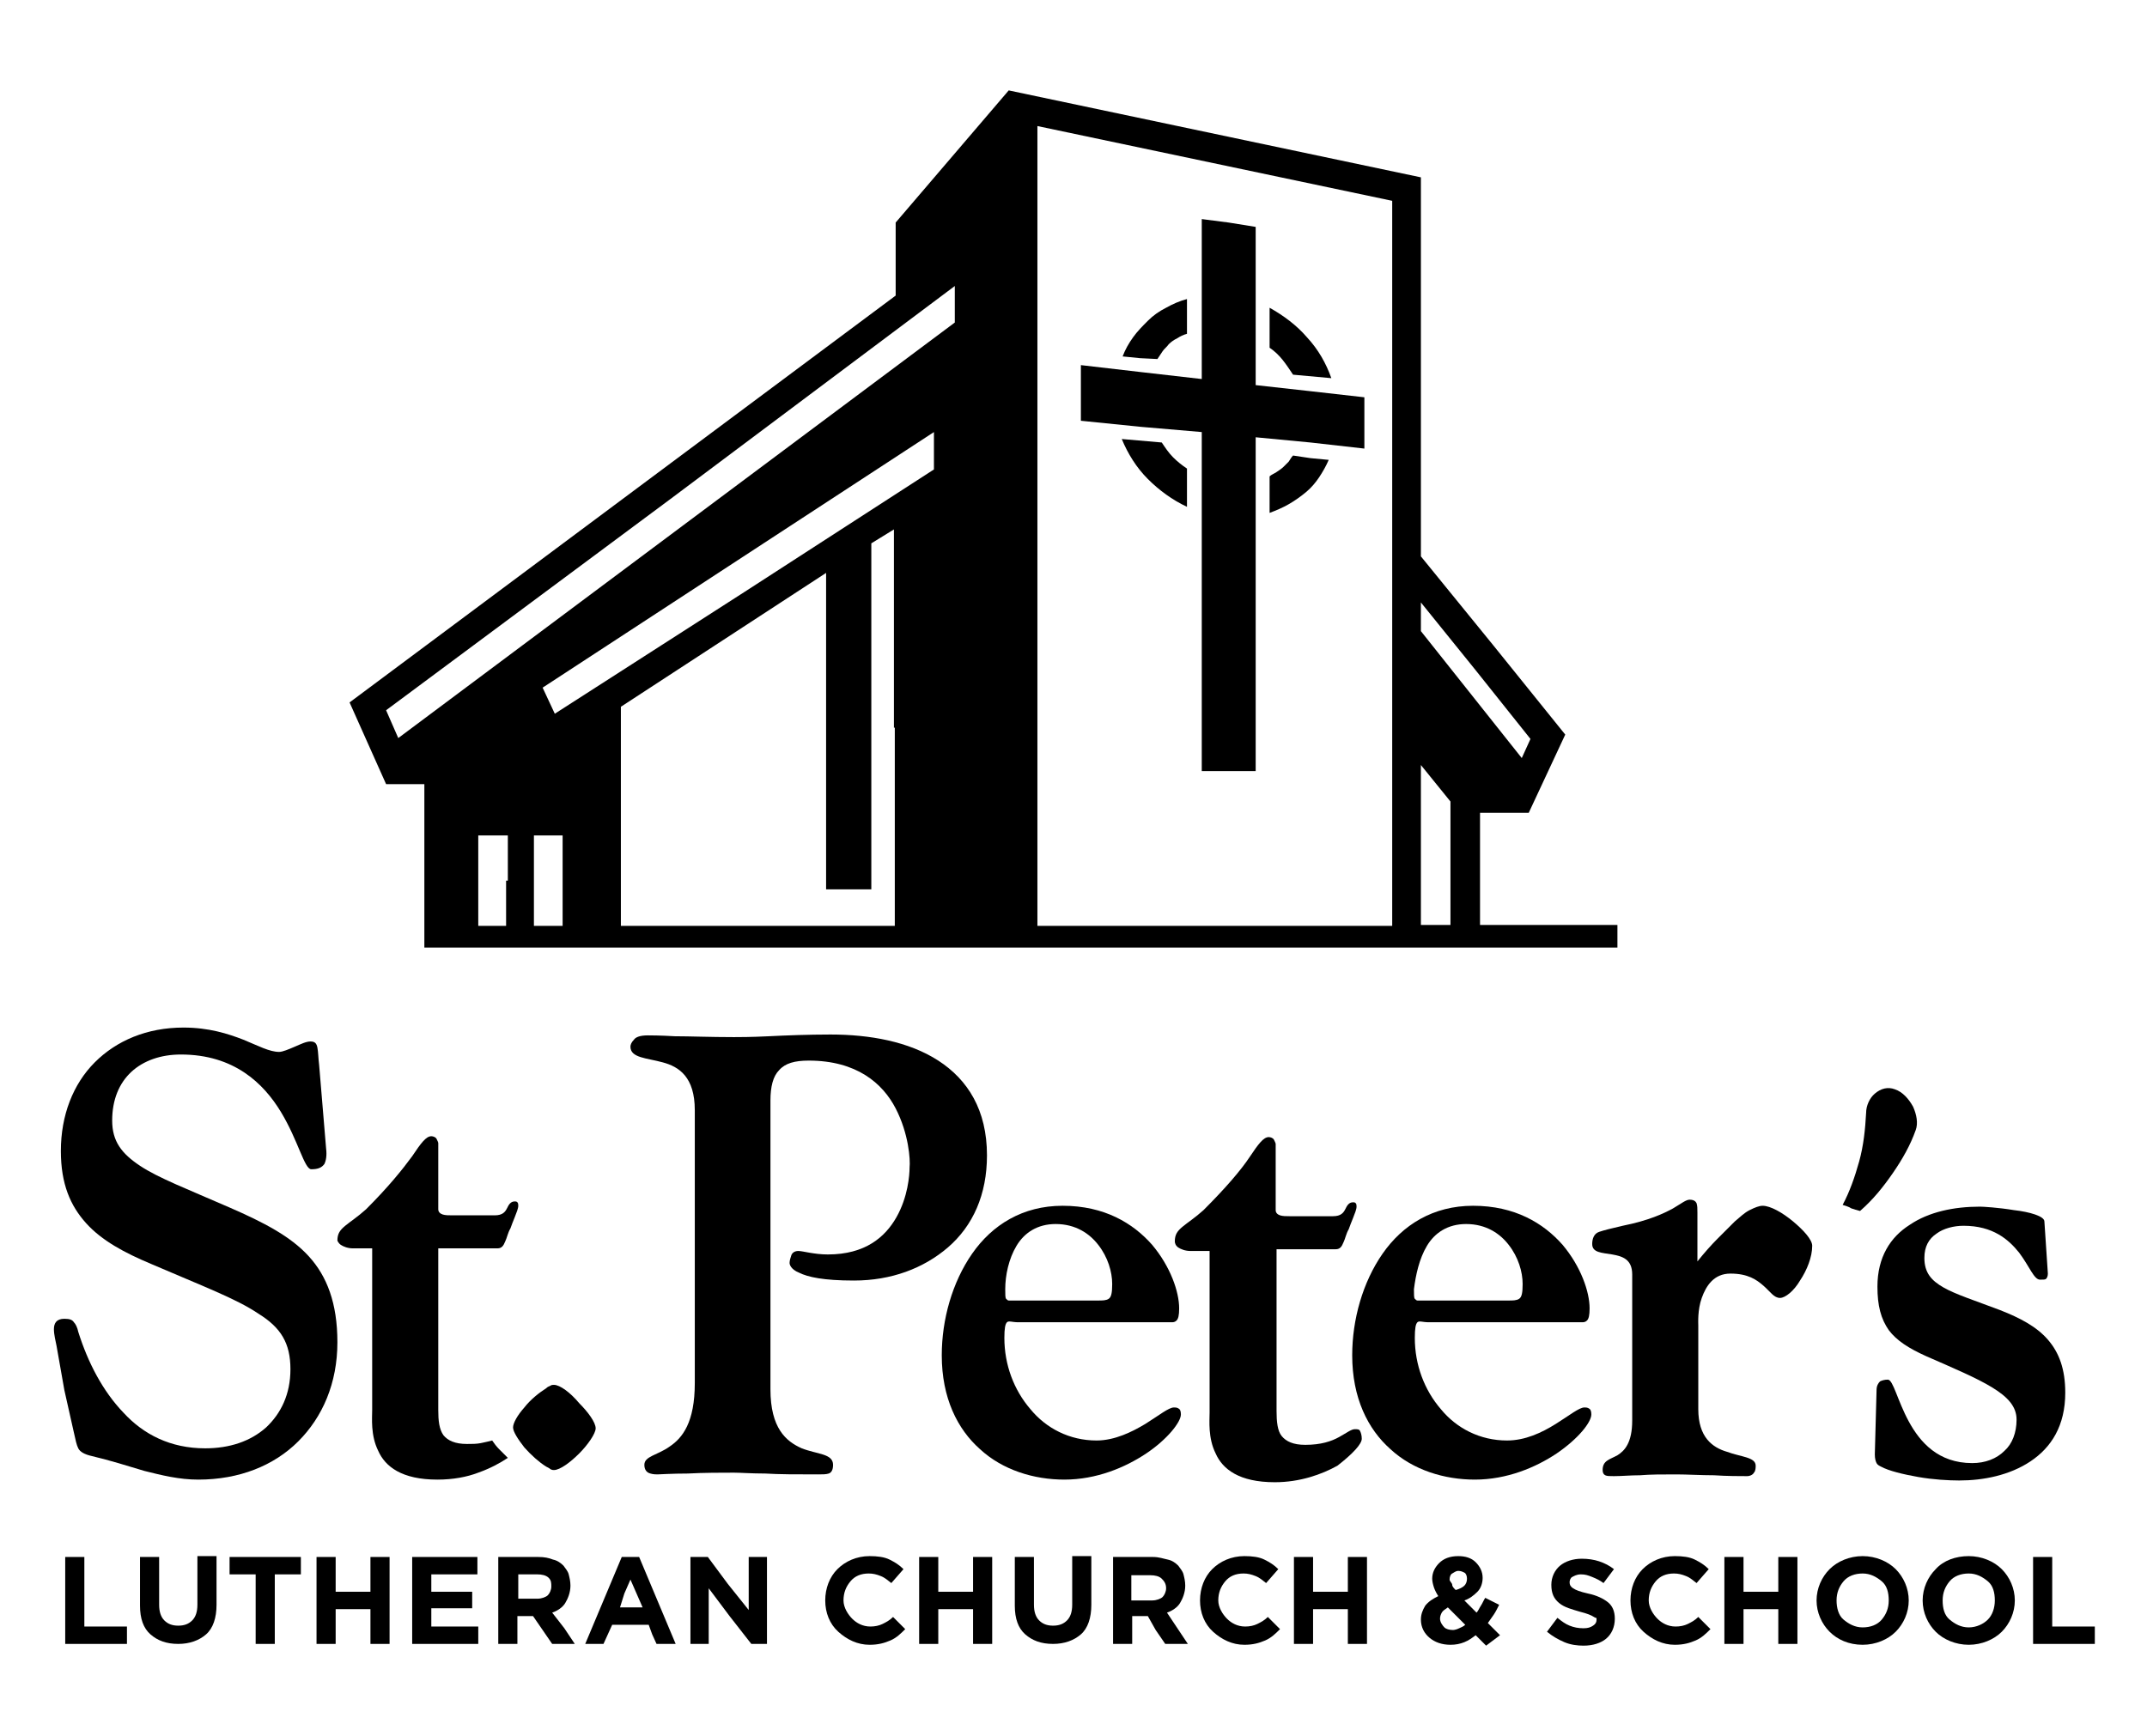 <?xml version="1.0" encoding="utf-8"?>
<!-- Generator: Adobe Illustrator 21.0.2, SVG Export Plug-In . SVG Version: 6.00 Build 0)  -->
<svg version="1.1" xmlns="http://www.w3.org/2000/svg" xmlns:xlink="http://www.w3.org/1999/xlink" x="0px" y="0px"
	 viewBox="0 0 246.9 199.7" style="enable-background:new 0 0 246.9 199.7;" xml:space="preserve">
<g id="Layer_2">
</g>
<g id="Layer_1">
	<g>
		<path d="M7.4,159.9l1.1,4.9c0.2,0.9,0.3,1.4,0.5,1.8s0.7,0.7,1.6,0.9c2.1,0.5,4,1.1,6,1.7c2,0.5,4,1,6.2,1c4.7,0,8.7-1.6,11.5-4.4
			c2.8-2.8,4.5-6.7,4.5-11.4c0-4.5-1.2-7.6-3.3-9.9s-5.2-3.9-9.1-5.6c-4.8-2.1-8.2-3.4-10.3-4.8s-3.2-2.8-3.2-5.2
			c0-2.4,0.8-4.3,2.2-5.6c1.4-1.3,3.4-2,5.7-2c6.1,0,9.5,3.3,11.5,6.6s2.7,6.6,3.5,6.6c0.8,0,1.2-0.2,1.5-0.6c0.2-0.4,0.3-1,0.2-1.8
			l-0.4-4.8l-0.4-4.8c-0.1-0.8-0.1-1.5-0.2-2c-0.1-0.5-0.3-0.7-0.8-0.7c-0.5,0-1.1,0.3-1.8,0.6s-1.4,0.6-1.8,0.6
			c-1.1,0-2.4-0.7-4.1-1.4c-1.8-0.7-4-1.4-6.9-1.4c-4.2,0-7.7,1.5-10.2,4c-2.5,2.5-3.9,6.1-3.9,10.2c0,3.8,1.1,6.3,2.9,8.3
			c1.8,2,4.4,3.4,7.5,4.7c5.8,2.5,9.8,4,12.3,5.7c2.6,1.6,3.7,3.4,3.7,6.4c0,2.9-1.1,5.1-2.8,6.7c-1.8,1.6-4.2,2.4-7,2.4
			c-4,0-7.1-1.6-9.4-4.1c-2.4-2.5-4.1-5.8-5.2-9.3c-0.1-0.5-0.3-0.9-0.5-1.1c-0.2-0.3-0.5-0.4-1.1-0.4c-0.9,0-1.2,0.5-1.2,1.2
			c0,0.6,0.2,1.4,0.3,1.9L7.4,159.9z"/>
		<path d="M39.2,143.2c0.3,0.2,0.8,0.4,1.4,0.4h1.1h1.1v9.3v9.3c0,0.9-0.2,2.9,0.7,4.7c0.8,1.8,2.7,3.3,6.8,3.3
			c1.8,0,3.4-0.3,4.7-0.8c1.4-0.5,2.5-1.1,3.4-1.7c-0.3-0.3-0.7-0.7-1-1c-0.3-0.3-0.6-0.7-0.8-1c-0.4,0.1-0.8,0.2-1.3,0.3
			c-0.5,0.1-1,0.1-1.6,0.1c-1.4,0-2.2-0.4-2.7-1c-0.5-0.7-0.6-1.7-0.6-2.9v-9.3v-9.3h3.4h3.4c0.5,0,0.7-0.3,0.9-0.8
			c0.2-0.4,0.3-1,0.6-1.5c0.1-0.3,0.3-0.8,0.5-1.3c0.2-0.5,0.4-1,0.4-1.3c0-0.1,0-0.3-0.1-0.4c-0.1-0.1-0.2-0.1-0.3-0.1
			c-0.5,0-0.7,0.4-0.9,0.8c-0.2,0.4-0.5,0.8-1.4,0.8h-2.5H52c-0.4,0-0.8,0-1.1-0.1c-0.3-0.1-0.5-0.3-0.5-0.6v-3.8v-3.8
			c0-0.1-0.1-0.3-0.2-0.5c-0.1-0.2-0.4-0.3-0.6-0.3c-0.6,0-1.2,0.8-2.2,2.3c-1.1,1.5-2.7,3.5-5.3,6.1c-1,0.9-1.8,1.4-2.4,1.9
			s-0.9,0.9-0.9,1.7C38.8,142.7,38.9,143,39.2,143.2z"/>
		<path d="M113.5,132.9c0-5.2-2.2-8.7-5.6-10.9s-7.9-3-12.4-3c-2.5,0-5.1,0.1-7.1,0.2c-2,0.1-3.5,0.1-4,0.1c-2.7,0-5.1-0.1-6.8-0.1
			c-1.7-0.1-2.8-0.1-3.1-0.1c-0.9,0-1.4,0.2-1.6,0.5c-0.3,0.3-0.4,0.6-0.4,0.8c0,1.3,1.9,1.3,3.7,1.8c1.9,0.5,3.7,1.7,3.7,5.5v15.7
			v15.7c0,4.5-1.4,6.3-2.9,7.3c-1.4,1-2.9,1.1-2.9,2.1c0,0.6,0.3,0.9,0.7,1c0.3,0.1,0.7,0.1,0.8,0.1c0.2,0,1.7-0.1,3.5-0.1
			c1.8-0.1,3.9-0.1,5.3-0.1c0.8,0,2,0.1,3.6,0.1c1.6,0.1,3.6,0.1,6.1,0.1c0.5,0,0.9,0,1.2-0.1c0.3-0.1,0.5-0.4,0.5-1
			c0-1.3-1.8-1.2-3.6-1.9c-1.8-0.8-3.6-2.3-3.6-6.8v-16.6v-16.6c0-1.6,0.3-2.8,1-3.5c0.7-0.8,1.8-1.1,3.4-1.1c5.5,0,8.5,2.6,10,5.5
			s1.7,5.9,1.6,6.8c0,0.9-0.2,3.4-1.5,5.7c-1.3,2.3-3.6,4.3-7.9,4.3c-0.8,0-1.5-0.1-2.1-0.2s-1-0.2-1.3-0.2c-0.4,0-0.7,0.2-0.8,0.5
			c-0.1,0.3-0.2,0.6-0.2,0.9c0,0.1,0.1,0.7,1.1,1.1c1,0.5,2.8,0.9,6.3,0.9c4.3,0,8-1.4,10.8-3.8C111.9,141,113.5,137.4,113.5,132.9z
			"/>
		<path d="M135.8,162.7c0-0.4-0.1-0.6-0.3-0.7s-0.3-0.1-0.5-0.1c-0.6,0-1.7,0.9-3.3,1.9c-1.5,0.9-3.5,1.9-5.6,1.9
			c-3.1,0-5.8-1.4-7.6-3.6c-1.9-2.2-3-5.1-3-8.2c0-1.1,0.1-1.6,0.3-1.8c0.2-0.2,0.6,0,1.3,0h8.8h8.8c0.2,0,0.4,0,0.6-0.2
			c0.2-0.2,0.3-0.6,0.3-1.4c0-1.9-1-4.8-3.1-7.3c-2.2-2.5-5.5-4.5-10.3-4.5c-4.6,0-8.1,2.2-10.4,5.5s-3.5,7.6-3.5,11.7
			c0,4.9,1.8,8.5,4.4,10.8c2.6,2.4,6.2,3.5,9.7,3.5c3.7,0,7-1.4,9.4-3S135.8,163.6,135.8,162.7z M116.9,143.3
			c0.9-1.5,2.4-2.5,4.5-2.5c2.3,0,3.9,1.1,4.9,2.4c1.1,1.4,1.6,3.1,1.6,4.5c0,1-0.1,1.5-0.4,1.7c-0.3,0.2-0.7,0.2-1.3,0.2h-5.2H116
			c-0.1,0-0.2-0.1-0.3-0.2s-0.1-0.5-0.1-1.1C115.6,146.7,116,144.8,116.9,143.3z"/>
		<path d="M156.6,165.5c0-0.4-0.1-0.7-0.2-0.9c-0.1-0.2-0.3-0.2-0.6-0.2c-0.4,0-0.9,0.4-1.8,0.9s-2.1,0.9-3.9,0.9
			c-1.4,0-2.2-0.4-2.7-1s-0.6-1.7-0.6-2.9v-9.3v-9.3h3.4h3.4c0.5,0,0.7-0.3,0.9-0.8c0.2-0.4,0.3-1,0.6-1.5c0.1-0.3,0.3-0.8,0.5-1.3
			c0.2-0.5,0.4-1,0.4-1.3c0-0.1,0-0.3-0.1-0.4s-0.2-0.1-0.3-0.1c-0.5,0-0.7,0.4-0.9,0.8c-0.2,0.4-0.5,0.8-1.4,0.8h-2.5h-2.5
			c-0.4,0-0.8,0-1.1-0.1s-0.5-0.3-0.5-0.6v-3.8v-3.8c0-0.1-0.1-0.3-0.2-0.5s-0.4-0.3-0.6-0.3c-0.6,0-1.2,0.8-2.2,2.3
			s-2.7,3.5-5.3,6.1c-1,0.9-1.8,1.4-2.4,1.9s-0.9,0.9-0.9,1.7c0,0.2,0.1,0.5,0.4,0.7c0.3,0.2,0.8,0.4,1.4,0.4h1.1h1.1v9.3v9.3
			c0,0.9-0.2,2.9,0.7,4.7c0.8,1.8,2.7,3.3,6.8,3.3c2.9,0,5.4-0.9,7.2-1.9C155.6,167.2,156.6,166.1,156.6,165.5z"/>
		<path d="M183,162.7c0-0.4-0.1-0.6-0.3-0.7s-0.3-0.1-0.5-0.1c-0.6,0-1.7,0.9-3.3,1.9s-3.5,1.9-5.6,1.9c-3.1,0-5.8-1.4-7.6-3.6
			c-1.9-2.2-3-5.1-3-8.2c0-1.1,0.1-1.6,0.3-1.8c0.2-0.2,0.6,0,1.3,0h8.8h8.8c0.2,0,0.4,0,0.6-0.2s0.3-0.6,0.3-1.4
			c0-1.9-1-4.8-3.1-7.3c-2.2-2.5-5.5-4.5-10.3-4.5c-4.6,0-8.1,2.2-10.4,5.5c-2.3,3.3-3.5,7.6-3.5,11.7c0,4.9,1.8,8.5,4.4,10.8
			c2.6,2.4,6.2,3.5,9.7,3.5c3.7,0,7-1.4,9.4-3C181.5,165.5,183,163.6,183,162.7z M164.1,143.3c0.9-1.5,2.4-2.5,4.5-2.5
			c2.3,0,3.9,1.1,4.9,2.4c1.1,1.4,1.6,3.1,1.6,4.5c0,1-0.1,1.5-0.4,1.7c-0.3,0.2-0.7,0.2-1.3,0.2h-5.2h-5.2c-0.1,0-0.2-0.1-0.3-0.2
			s-0.1-0.5-0.1-1.1C162.8,146.7,163.2,144.8,164.1,143.3z"/>
		<path d="M183.1,143.1c0,1,1.1,1,2.3,1.2c1.1,0.2,2.3,0.5,2.3,2.3v8.4v8.4c0,2.6-0.9,3.5-1.7,4c-0.9,0.5-1.7,0.6-1.7,1.7
			c0,0.3,0.1,0.5,0.3,0.6c0.2,0.1,0.5,0.1,1,0.1c0.9,0,1.9-0.1,3-0.1c1.2-0.1,2.5-0.1,4.2-0.1c1.2,0,2.8,0.1,4.3,0.1
			c1.5,0.1,3,0.1,3.8,0.1c0.4,0,0.7-0.2,0.8-0.4c0.2-0.2,0.2-0.6,0.2-0.8c0-1-1.7-1-3.3-1.6c-1.7-0.5-3.3-1.7-3.3-4.9v-4.8v-4.8
			c0-0.3-0.1-1.8,0.4-3.2s1.4-2.8,3.3-2.8c2,0,3,0.7,3.8,1.4c0.8,0.7,1.2,1.4,1.9,1.4c0.6,0,1.6-0.8,2.3-2c0.8-1.2,1.4-2.7,1.4-4
			c0-0.7-1-1.8-2.2-2.8s-2.6-1.8-3.5-1.8c-0.4,0-0.9,0.2-1.5,0.5s-1.1,0.8-1.7,1.3c-0.6,0.6-1.3,1.3-2,2s-1.5,1.6-2.3,2.6v-2.8v-2.8
			c0-0.5,0-0.8-0.1-1.1c-0.1-0.2-0.3-0.4-0.8-0.4c-0.4,0-0.9,0.4-1.9,1c-1.1,0.6-2.8,1.4-5.8,2c-1.3,0.3-2.1,0.5-2.7,0.7
			S183.1,142.5,183.1,143.1z"/>
		<path d="M213.9,139.3c1.5-1.3,2.7-2.8,3.8-4.4s2-3.2,2.6-4.9c0.3-0.8,0.1-1.8-0.3-2.7c-0.5-0.9-1.2-1.7-2.1-2
			c-0.8-0.3-1.6-0.1-2.3,0.5c-0.6,0.5-1,1.4-1,2.2c-0.1,1.9-0.3,3.8-0.8,5.6c-0.5,1.8-1.1,3.5-1.9,5c0.3,0.1,0.7,0.2,1,0.4
			C213.2,139.1,213.5,139.2,213.9,139.3z"/>
		<path d="M215.9,148c0,2.2,0.4,3.7,1.3,5c0.9,1.2,2.3,2.1,4.3,3c3.2,1.4,5.8,2.5,7.6,3.6c1.8,1.1,2.8,2.2,2.8,3.7
			c0,1.5-0.5,2.8-1.4,3.6c-0.9,0.9-2.2,1.4-3.7,1.4c-3.9,0-6-2.4-7.3-4.8s-1.8-4.8-2.4-4.8c-0.4,0-0.7,0.1-0.9,0.2
			c-0.2,0.2-0.4,0.5-0.4,1l-0.1,3.7l-0.1,3.7c0,0.5,0.1,0.8,0.2,1c0.1,0.2,0.3,0.3,0.5,0.4c0.9,0.5,2.6,0.9,4.3,1.2
			c1.7,0.3,3.5,0.4,4.7,0.4c2.8,0,5.8-0.6,8.2-2.2c2.4-1.6,4-4.1,4-7.9c0-2.7-0.7-4.6-2-6.1s-3.2-2.5-5.5-3.4
			c-2.9-1.1-5.1-1.8-6.5-2.6s-2.2-1.7-2.2-3.4c0-1.3,0.5-2.2,1.4-2.8c0.8-0.6,2-0.9,3.1-0.9c3.4,0,5.2,1.6,6.4,3.1
			c1.2,1.6,1.7,3.1,2.4,3.1c0.4,0,0.6,0,0.7-0.1c0.1-0.1,0.2-0.3,0.2-0.6l-0.2-3l-0.2-3c0-0.6-1.7-1.1-3.5-1.3
			c-1.8-0.3-3.6-0.4-3.9-0.4c-3,0-5.9,0.6-8.1,2.1C217.4,142.3,215.9,144.6,215.9,148z"/>
		<path d="M63.7,159.3c-0.1,0-0.3,0-0.4,0.1c-0.2,0.1-0.3,0.1-0.5,0.3c-0.8,0.5-1.8,1.3-2.5,2.2c-0.8,0.9-1.3,1.8-1.3,2.3
			c0,0.5,0.6,1.4,1.3,2.3c0.8,0.9,1.7,1.7,2.5,2.2c0.2,0.1,0.4,0.2,0.5,0.3c0.2,0.1,0.3,0.1,0.4,0.1c0.7,0,1.9-0.9,2.9-1.9
			c1-1,1.9-2.3,1.9-2.9c0-0.7-0.9-1.9-1.9-2.9C65.6,160.2,64.4,159.3,63.7,159.3z"/>
		<polygon points="9.7,179.1 8.6,179.1 7.5,179.1 7.5,184.1 7.5,189.1 11.1,189.1 14.6,189.1 14.6,188.1 14.6,187.1 12.2,187.1 
			9.7,187.1 9.7,183.1 		"/>
		<path d="M18.3,179.1h-1.1h-1.1v2.8v2.8c0,1.5,0.4,2.6,1.2,3.3s1.8,1.1,3.2,1.1c1.3,0,2.4-0.4,3.2-1.1s1.2-1.9,1.2-3.4v-2.8v-2.8
			h-1.1h-1.1v2.8v2.8c0,0.8-0.2,1.4-0.6,1.8s-0.9,0.6-1.6,0.6c-0.7,0-1.2-0.2-1.6-0.6s-0.6-1-0.6-1.8v-2.8V179.1z"/>
		<polygon points="29.4,189.1 30.5,189.1 31.6,189.1 31.6,185.1 31.6,181.1 33.1,181.1 34.6,181.1 34.6,180.1 34.6,179.1 
			30.5,179.1 26.4,179.1 26.4,180.1 26.4,181.1 27.9,181.1 29.4,181.1 29.4,185.1 		"/>
		<polygon points="42.6,189.1 43.7,189.1 44.8,189.1 44.8,184.1 44.8,179.1 43.7,179.1 42.6,179.1 42.6,181.1 42.6,183.1 
			40.6,183.1 38.6,183.1 38.6,181.1 38.6,179.1 37.5,179.1 36.4,179.1 36.4,184.1 36.4,189.1 37.5,189.1 38.6,189.1 38.6,187.1 
			38.6,185.1 40.6,185.1 42.6,185.1 42.6,187.1 		"/>
		<polygon points="49.6,181.1 52.3,181.1 54.9,181.1 54.9,180.1 54.9,179.1 51.2,179.1 47.4,179.1 47.4,184.1 47.4,189.1 
			51.2,189.1 55,189.1 55,188.1 55,187.1 52.3,187.1 49.6,187.1 49.6,186.1 49.6,185 52,185 54.3,185 54.3,184.1 54.3,183.1 
			52,183.1 49.6,183.1 49.6,182.1 		"/>
		<path d="M63.5,185.5c0.6-0.2,1.2-0.6,1.5-1.1s0.6-1.2,0.6-2v0v0c0-0.5-0.1-0.9-0.2-1.3s-0.4-0.7-0.6-1c-0.3-0.3-0.7-0.6-1.2-0.7
			c-0.5-0.2-1-0.3-1.7-0.3h-2.3h-2.3v5v5h1.1h1.1v-1.6v-1.6h0.9h0.9l1.1,1.6l1.1,1.6h1.3h1.3l-1.2-1.8L63.5,185.5z M63.4,182.5
			L63.4,182.5c0,0.4-0.2,0.8-0.4,1s-0.7,0.4-1.2,0.4h-1.1h-1.1v-1.4v-1.4h1.1h1.1c0.5,0,1,0.1,1.3,0.4S63.4,182.1,63.4,182.5
			L63.4,182.5z"/>
		<path d="M69.4,189.1l0.5-1.1l0.5-1.1h2.1h2.1L75,188l0.5,1.1h1.1h1.1l-2.1-5l-2.1-5h-1h-1l-2.1,5l-2.1,5h1.1H69.4z M71.8,183.3
			l0.7-1.6l0.7,1.6l0.7,1.6h-1.3h-1.3L71.8,183.3z"/>
		<polygon points="86.1,179.1 86.1,182.2 86.1,185.2 83.7,182.2 81.4,179.1 80.4,179.1 79.4,179.1 79.4,184.1 79.4,189.1 
			80.5,189.1 81.5,189.1 81.5,185.9 81.5,182.7 83.9,185.9 86.4,189.1 87.3,189.1 88.2,189.1 88.2,184.1 88.2,179.1 87.1,179.1 		
			"/>
		<path d="M97,184.1c0-0.9,0.3-1.6,0.8-2.2s1.2-0.9,2.1-0.9c0.5,0,0.9,0.1,1.4,0.3s0.8,0.5,1.2,0.8l0.7-0.8l0.7-0.8
			c-0.5-0.5-1-0.8-1.6-1.1s-1.4-0.4-2.3-0.4c-1.5,0-2.8,0.6-3.7,1.5s-1.4,2.2-1.4,3.6v0v0c0,1.4,0.5,2.7,1.5,3.6s2.2,1.5,3.6,1.5
			c1,0,1.7-0.2,2.4-0.5s1.2-0.8,1.7-1.3l-0.7-0.7l-0.7-0.7c-0.4,0.4-0.8,0.6-1.2,0.8s-0.9,0.3-1.4,0.3c-0.9,0-1.6-0.4-2.1-0.9
			S97,184.9,97,184.1L97,184.1L97,184.1z"/>
		<polygon points="111.9,189.1 113,189.1 114.1,189.1 114.1,184.1 114.1,179.1 113,179.1 111.9,179.1 111.9,181.1 111.9,183.1 
			109.9,183.1 107.9,183.1 107.9,181.1 107.9,179.1 106.8,179.1 105.7,179.1 105.7,184.1 105.7,189.1 106.8,189.1 107.9,189.1 
			107.9,187.1 107.9,185.1 109.9,185.1 111.9,185.1 111.9,187.1 		"/>
		<path d="M118.9,179.1h-1.1h-1.1v2.8v2.8c0,1.5,0.4,2.6,1.2,3.3s1.8,1.1,3.2,1.1c1.3,0,2.4-0.4,3.2-1.1s1.2-1.9,1.2-3.4v-2.8v-2.8
			h-1.1h-1.1v2.8v2.8c0,0.8-0.2,1.4-0.6,1.8s-0.9,0.6-1.6,0.6c-0.7,0-1.2-0.2-1.6-0.6s-0.6-1-0.6-1.8v-2.8V179.1z"/>
		<path d="M132.9,187.5l1.1,1.6h1.3h1.3l-1.2-1.8l-1.2-1.8c0.6-0.2,1.2-0.6,1.5-1.1s0.6-1.2,0.6-2v0v0c0-0.5-0.1-0.9-0.2-1.3
			s-0.4-0.7-0.6-1c-0.3-0.3-0.7-0.6-1.2-0.7s-1-0.3-1.7-0.3h-2.3h-2.3v5v5h1.1h1.1v-1.6v-1.6h0.9h0.9L132.9,187.5z M130.1,184v-1.4
			v-1.4h1.1h1.1c0.5,0,1,0.1,1.3,0.4s0.5,0.6,0.5,1.1v0v0c0,0.4-0.2,0.8-0.4,1s-0.7,0.4-1.2,0.4h-1.1H130.1z"/>
		<path d="M140.1,184.1c0-0.9,0.3-1.6,0.8-2.2s1.2-0.9,2.1-0.9c0.5,0,0.9,0.1,1.4,0.3s0.8,0.5,1.2,0.8l0.7-0.8l0.7-0.8
			c-0.5-0.5-1-0.8-1.6-1.1s-1.4-0.4-2.3-0.4c-1.5,0-2.8,0.6-3.7,1.5s-1.4,2.2-1.4,3.6v0v0c0,1.4,0.5,2.7,1.5,3.6s2.2,1.5,3.6,1.5
			c1,0,1.7-0.2,2.4-0.5s1.2-0.8,1.7-1.3l-0.7-0.7l-0.7-0.7c-0.4,0.4-0.8,0.6-1.2,0.8s-0.9,0.3-1.4,0.3c-0.9,0-1.6-0.4-2.1-0.9
			S140.1,184.9,140.1,184.1L140.1,184.1L140.1,184.1z"/>
		<polygon points="155,189.1 156.1,189.1 157.2,189.1 157.2,184.1 157.2,179.1 156.1,179.1 155,179.1 155,181.1 155,183.1 
			153,183.1 151,183.1 151,181.1 151,179.1 149.9,179.1 148.8,179.1 148.8,184.1 148.8,189.1 149.9,189.1 151,189.1 151,187.1 
			151,185.1 153,185.1 155,185.1 155,187.1 		"/>
		<path d="M163.9,184.7c-0.3,0.5-0.5,1-0.5,1.6v0v0c0,0.9,0.4,1.6,1,2.1s1.4,0.8,2.4,0.8c0.6,0,1.1-0.1,1.6-0.3s0.9-0.5,1.3-0.8
			l0.6,0.6l0.6,0.6l0.8-0.6l0.8-0.6l-0.7-0.7l-0.7-0.7c0.2-0.3,0.5-0.7,0.7-1s0.4-0.7,0.6-1.1l-0.8-0.4l-0.8-0.4
			c-0.2,0.3-0.3,0.6-0.5,0.9s-0.3,0.6-0.5,0.8l-0.7-0.7l-0.7-0.7c0.6-0.2,1.1-0.6,1.5-1s0.6-1,0.6-1.6v0v0c0-0.7-0.3-1.3-0.8-1.8
			s-1.2-0.7-2-0.7c-1,0-1.7,0.3-2.2,0.8s-0.8,1.1-0.8,1.8v0v0c0,0.3,0.1,0.7,0.2,1s0.3,0.7,0.5,1
			C164.8,183.9,164.3,184.2,163.9,184.7z M166.7,181.7L166.7,181.7c0-0.3,0.1-0.6,0.3-0.7s0.4-0.3,0.7-0.3c0.3,0,0.5,0.1,0.7,0.2
			s0.3,0.4,0.3,0.7v0v0c0,0.3-0.1,0.6-0.3,0.8s-0.6,0.4-1,0.5c-0.2-0.2-0.4-0.4-0.4-0.6S166.7,181.9,166.7,181.7L166.7,181.7z
			 M165.6,186.2L165.6,186.2c0-0.3,0.1-0.5,0.2-0.7s0.4-0.4,0.7-0.6l1,1l1,1c-0.2,0.2-0.5,0.3-0.7,0.4s-0.5,0.2-0.7,0.2
			c-0.4,0-0.8-0.1-1-0.3S165.6,186.6,165.6,186.2L165.6,186.2z"/>
		<path d="M183.6,186.3c0,0.3-0.1,0.5-0.4,0.7s-0.6,0.3-1.1,0.3c-0.6,0-1.1-0.1-1.6-0.3s-0.9-0.5-1.4-0.9l-0.6,0.8l-0.6,0.8
			c0.6,0.5,1.3,0.9,2,1.2s1.5,0.4,2.2,0.4c1.1,0,2-0.3,2.6-0.8s1-1.3,1-2.3v0v0c0-0.9-0.3-1.5-0.8-1.9s-1.3-0.8-2.3-1
			c-0.9-0.2-1.4-0.4-1.7-0.6s-0.4-0.4-0.4-0.7v0v0c0-0.2,0.1-0.5,0.3-0.6s0.5-0.3,1-0.3s0.8,0.1,1.3,0.3s0.9,0.4,1.3,0.7l0.6-0.8
			l0.6-0.8c-0.5-0.4-1.1-0.7-1.7-0.9s-1.3-0.3-2-0.3c-1,0-1.9,0.3-2.5,0.8s-1,1.3-1,2.2v0v0c0,1,0.3,1.6,0.9,2.1s1.4,0.7,2.4,1
			c0.8,0.2,1.3,0.4,1.6,0.6S183.6,186,183.6,186.3L183.6,186.3L183.6,186.3z"/>
		<path d="M189.6,184.1c0-0.9,0.3-1.6,0.8-2.2s1.2-0.9,2.1-0.9c0.5,0,0.9,0.1,1.4,0.3s0.8,0.5,1.2,0.8l0.7-0.8l0.7-0.8
			c-0.5-0.5-1-0.8-1.6-1.1s-1.4-0.4-2.3-0.4c-1.5,0-2.8,0.6-3.7,1.5s-1.4,2.2-1.4,3.6v0v0c0,1.4,0.5,2.7,1.5,3.6s2.2,1.5,3.6,1.5
			c1,0,1.7-0.2,2.4-0.5s1.2-0.8,1.7-1.3l-0.7-0.7l-0.7-0.7c-0.4,0.4-0.8,0.6-1.2,0.8s-0.9,0.3-1.4,0.3c-0.9,0-1.6-0.4-2.1-0.9
			S189.6,184.9,189.6,184.1L189.6,184.1L189.6,184.1z"/>
		<polygon points="204.5,189.1 205.6,189.1 206.7,189.1 206.7,184.1 206.7,179.1 205.6,179.1 204.5,179.1 204.5,181.1 204.5,183.1 
			202.5,183.1 200.5,183.1 200.5,181.1 200.5,179.1 199.4,179.1 198.3,179.1 198.3,184.1 198.3,189.1 199.4,189.1 200.5,189.1 
			200.5,187.1 200.5,185.1 202.5,185.1 204.5,185.1 204.5,187.1 		"/>
		<path d="M214.2,189.2c1.5,0,2.9-0.6,3.8-1.5s1.5-2.2,1.5-3.6v0v0c0-1.4-0.6-2.7-1.5-3.6s-2.3-1.5-3.8-1.5s-2.9,0.6-3.8,1.5
			s-1.5,2.2-1.5,3.6v0v0c0,1.4,0.6,2.7,1.5,3.6S212.6,189.2,214.2,189.2z M211.2,184.1L211.2,184.1c0-0.9,0.3-1.6,0.8-2.2
			s1.3-0.9,2.2-0.9s1.6,0.4,2.2,0.9s0.8,1.3,0.8,2.2v0v0c0,0.9-0.3,1.6-0.8,2.2s-1.3,0.9-2.2,0.9s-1.6-0.4-2.2-0.9
			S211.2,184.9,211.2,184.1L211.2,184.1z"/>
		<path d="M222.6,180.5c-0.9,0.9-1.5,2.2-1.5,3.6v0v0c0,1.4,0.6,2.7,1.5,3.6s2.3,1.5,3.8,1.5s2.9-0.6,3.8-1.5s1.5-2.2,1.5-3.6v0v0
			c0-1.4-0.6-2.7-1.5-3.6s-2.3-1.5-3.8-1.5S223.5,179.5,222.6,180.5z M229.4,184.1L229.4,184.1L229.4,184.1c0,0.9-0.3,1.7-0.8,2.2
			s-1.3,0.9-2.2,0.9s-1.6-0.4-2.2-0.9s-0.8-1.3-0.8-2.2v0v0c0-0.9,0.3-1.6,0.8-2.2s1.3-0.9,2.2-0.9s1.6,0.4,2.2,0.9
			S229.4,183.2,229.4,184.1z"/>
		<polygon points="236,183.1 236,179.1 234.9,179.1 233.8,179.1 233.8,184.1 233.8,189.1 237.4,189.1 240.9,189.1 240.9,188.1 
			240.9,187.1 238.5,187.1 236,187.1 		"/>
		<path d="M44.4,90.2l2.2,0l2.2,0v9.4v9.4h68.6H186v-1.3v-1.3h-7.9h-7.9V100v-6.5h2.8h2.8l2.1-4.5l2.1-4.5l-8.3-10.3L163.4,64V42.2
			V20.4l-23.7-5l-23.7-5l-6.5,7.6l-6.5,7.6v4.2V34L71.6,57.4L40.2,80.8l2.1,4.7L44.4,90.2z M163.4,70.9v-1.6l6.3,7.8L176,85
			l-0.5,1.1l-0.5,1.1l-5.8-7.3l-5.8-7.3V70.9z M163.4,97.3V88l1.7,2.1l1.7,2.1v7.1v7.1h-1.7h-1.7V97.3z M119.3,60.5v-46l20.4,4.3
			l20.4,4.3v41.7v41.7h-20.4h-20.4V60.5z M58.2,101.3v5.2h-0.8h-0.8h-0.8h-0.8v-5.2v-5.2h1.7h1.7V101.3z M64.7,101.3v5.2h-0.8H63
			h-0.8h-0.8v-5.2v-5.2H63h1.7V101.3z M102.9,83.7v22.8H87.2H71.4V93.9V81.3l11.8-7.7l11.8-7.7v18.2v18.2h2.6h2.6V82.4V62.5l1.3-0.8
			l1.3-0.8V83.7z M107.4,51.8V54L85.6,68.1L63.8,82.1l-0.7-1.5l-0.7-1.5l22.5-14.7l22.5-14.7V51.8z M77.1,57.4l32.7-24.5v2.1v2.1
			l-32,23.9l-32,23.9l-0.7-1.6l-0.7-1.6L77.1,57.4z"/>
		<path d="M133.1,41.3c0.2-0.3,0.4-0.6,0.6-0.9c0.2-0.3,0.5-0.5,0.7-0.8c0.3-0.3,0.6-0.5,1-0.7c0.3-0.2,0.7-0.4,1.1-0.5v-2v-2
			c-0.8,0.2-1.7,0.6-2.4,1c-0.8,0.4-1.5,0.9-2.1,1.5c-0.6,0.6-1.2,1.2-1.7,1.9c-0.5,0.7-0.9,1.4-1.2,2.2l2,0.2L133.1,41.3z"/>
		<path d="M133.6,50.9l-2.3-0.2l-2.3-0.2c0.7,1.7,1.7,3.3,3,4.6c1.3,1.3,2.8,2.4,4.5,3.2v-2.2v-2.2c-0.6-0.4-1.1-0.8-1.6-1.3
			S134,51.5,133.6,50.9z"/>
		<path d="M148.7,52.4c-0.2,0.2-0.3,0.4-0.5,0.7c-0.2,0.2-0.4,0.4-0.6,0.6c-0.2,0.2-0.5,0.4-0.8,0.6c-0.3,0.2-0.6,0.3-0.8,0.5v2.1
			v2.1c0.8-0.3,1.5-0.6,2.2-1s1.4-0.9,2-1.4c0.6-0.5,1.1-1.1,1.5-1.7s0.8-1.3,1.1-2l-2.1-0.2L148.7,52.4z"/>
		<path d="M147.5,41.4c0.4,0.5,0.8,1.1,1.2,1.7l2.2,0.2l2.2,0.2c-0.6-1.7-1.5-3.3-2.8-4.7c-1.2-1.4-2.7-2.5-4.3-3.4v2.3V40
			C146.6,40.4,147.1,40.9,147.5,41.4z"/>
		<polygon points="138.2,88.7 141.3,88.7 144.4,88.7 144.4,69.5 144.4,50.3 150.7,50.9 156.9,51.6 156.9,48.6 156.9,45.7 150.7,45 
			144.4,44.3 144.4,35.2 144.4,26.1 141.3,25.6 138.2,25.2 138.2,34.4 138.2,43.6 131.2,42.8 124.3,42 124.3,45.2 124.3,48.4 
			131.2,49.1 138.2,49.7 138.2,69.2 		"/>
	</g>
</g>
</svg>
